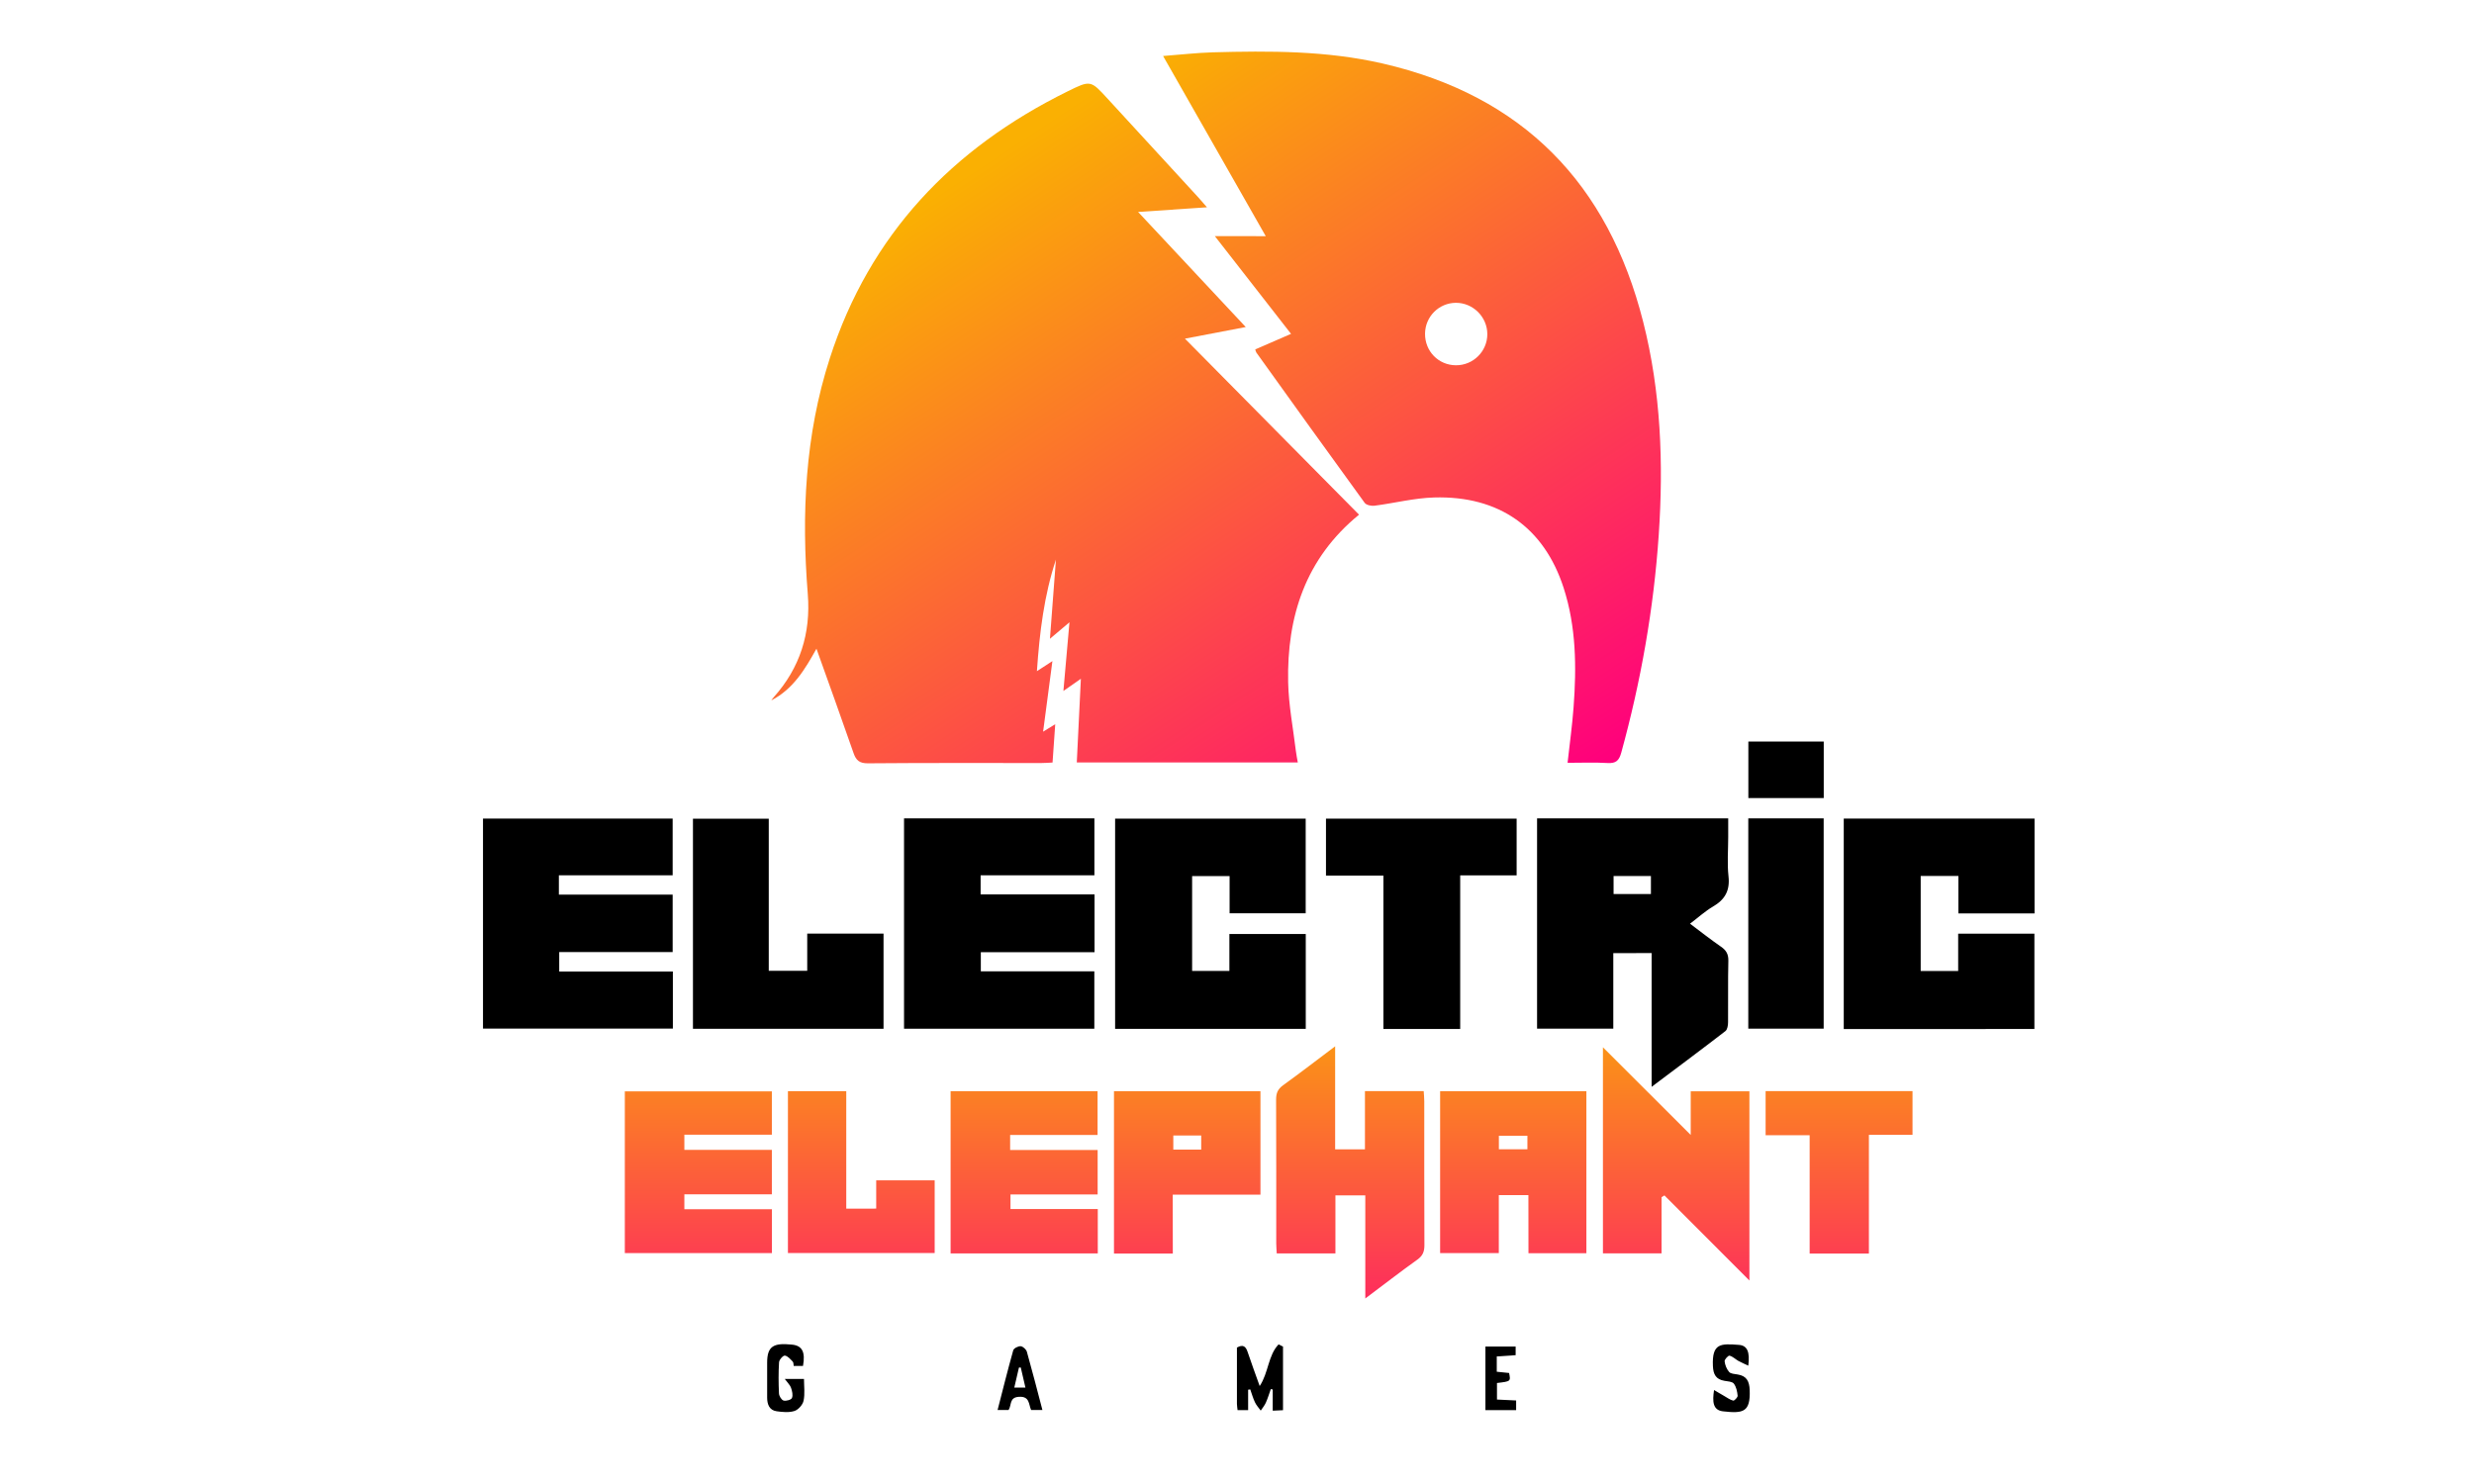 <?xml version="1.0" encoding="utf-8"?>
<!-- Generator: Adobe Illustrator 22.1.0, SVG Export Plug-In . SVG Version: 6.00 Build 0)  -->
<svg xmlns="http://www.w3.org/2000/svg" xmlns:xlink="http://www.w3.org/1999/xlink" version="1.1" x="0px" y="0px" viewBox="0 0 2656 2106.9" style="enable-background:new 0 0 2656 2106.9;" xml:space="preserve" width="60" height="36">
<style type="text/css">
	.st0{fill:url(#SVGID_1_);}
	.st1{fill:url(#SVGID_2_);}
	.st2{fill:url(#SVGID_3_);}
	.st3{fill:url(#SVGID_4_);}
	.st4{fill:url(#SVGID_5_);}
	.st5{fill:url(#SVGID_6_);}
	.st6{fill:url(#SVGID_7_);}
	.st7{fill:url(#SVGID_8_);}
	.st8{fill:url(#SVGID_9_);}
	.st9{fill:url(#SVGID_10_);}
</style>
<g id="Слой_2">
</g>
<g id="Слой_3">
	<g>
		<linearGradient id="SVGID_1_" gradientUnits="userSpaceOnUse" x1="783.838" y1="354.082" x2="1443.706" y2="1349.883">
			<stop offset="0" style="stop-color:#FAB002"/>
			<stop offset="1" style="stop-color:#FF007C"/>
		</linearGradient>
		<path class="st0" d="M731.1,921c-15.8,28.3-32.5,57.1-64.1,73.4c1.1-1.5,2.1-3.1,3.4-4.5c37.4-41.7,52.8-90.8,48.4-146.3    c-9.1-113.6-4-225.8,31.3-335.1c56.7-175.6,173.6-297.9,337.1-378.6c33-16.3,33-16.2,57.5,10.6c42.9,46.7,85.8,93.4,128.7,140.1    c3.5,3.8,6.8,7.7,12,13.7c-33.2,2.2-64,4.3-97.8,6.6c51.8,55.4,101.4,108.5,152.8,163.4c-29.4,5.6-56.3,10.8-86.3,16.5    c83.5,84.5,165.3,167.2,247.1,249.9c-76.1,62.2-102.5,144.6-100.6,238c0.7,32.7,7.1,65.2,11,97.8c0.6,5.1,1.7,10.1,2.7,16    c-104.7,0-208.4,0-313.7,0c1.9-39.3,3.8-77.7,5.8-118.8c-8.8,6.1-16.1,11.2-24.8,17.3c2.9-32.7,5.6-63.4,8.6-97.5    c-9.8,8.3-17.2,14.5-27.7,23.4c3-39.6,5.8-76,8.5-112.4c-16.8,50.8-23.2,103.2-27,158.4c7.9-5.1,13.7-8.9,22-14.3    c-4.5,34.3-8.7,66.4-13.2,100.2c5.5-3.4,10-6.2,17.2-10.6c-1.3,19-2.5,36.1-3.8,54.4c-5.8,0.3-10.9,0.7-16,0.7    c-82,0-164-0.3-246,0.4c-11.8,0.1-16.8-4-20.4-14.4C766.5,1019.6,748.8,970.5,731.1,921z"/>
		<linearGradient id="SVGID_2_" gradientUnits="userSpaceOnUse" x1="1328.394" y1="-6.769" x2="1988.263" y2="989.032">
			<stop offset="0" style="stop-color:#FAB002"/>
			<stop offset="1" style="stop-color:#FF007C"/>
		</linearGradient>
		<path class="st1" d="M1368.8,335.3c-49.3-86.5-96.8-169.9-145.7-255.8c24.8-1.9,47.4-4.5,70.1-5.2c81-2.2,161.9-2.5,241.7,15.9    c199.1,46,319.9,170.5,369.6,366.7c25.2,99.4,29,200.6,22.1,302.4c-7.1,104.9-25.3,207.9-53.2,309.3c-3.1,11.3-7.6,15.4-19.4,14.7    c-18.4-1.1-37-0.3-56.8-0.3c3-27.1,6.6-52.8,8.5-78.6c4.3-57.3,3.8-114.4-14.1-169.8c-27.7-85.6-91.6-131-183.9-128.3    c-28.3,0.8-56.4,8.1-84.6,11.7c-4.5,0.6-11.6-0.9-13.9-4.1c-51.6-70.9-102.6-142.1-153.7-213.3c-0.8-1.1-1-2.6-1.6-4.5    c16.6-7.2,33.1-14.4,50.8-22.1c-36-46.1-71.2-91.4-108.2-138.8C1321.4,335.3,1343.5,335.3,1368.8,335.3z M1638.6,518.6    c24.6,0.2,44.7-19.7,44.7-44.2c0-24.4-20.3-44.6-44.7-44.5c-24,0.2-43.4,19.5-43.7,43.7C1594.6,498.6,1613.9,518.4,1638.6,518.6z"/>
		<path d="M1862.1,1353.2c0,35.8,0,70.9,0,107.2c-36.4,0-71.8,0-108.2,0c0-99.3,0-198.6,0-298.5c90,0,179.4,0,271.3,0    c0,8.8,0,17.6,0,26.4c0,18.6-1.6,37.3,0.4,55.7c2.3,20.2-4.9,33.1-21.9,43c-11,6.4-20.5,15.2-32.7,24.4    c15.4,11.6,29.4,22.6,44,32.7c7.4,5.1,10.6,10.6,10.4,19.9c-0.7,29.1-0.1,58.1-0.4,87.2c0,4.4-0.9,10.5-3.8,12.7    c-33.8,26.1-68.1,51.6-104.7,79.1c0-64.9,0-126.9,0-189.9C1897.7,1353.2,1880.4,1353.2,1862.1,1353.2z M1862.5,1269.3    c18.5,0,35.7,0,53,0c0-9,0-16.9,0-25.6c-17.9,0-35.1,0-53,0C1862.5,1252.4,1862.5,1260.3,1862.5,1269.3z"/>
		<path d="M855.4,1460.5c0-100,0-199,0-298.6c90.2,0,179.7,0,270.2,0c0,26.4,0,52.7,0,80.8c-53.7,0-107.3,0-161.5,0    c0,9.7,0,17.6,0,27.2c53.7,0,107.3,0,161.7,0c0,28,0,54.4,0,82c-53.9,0-107.1,0-161.4,0c0,9.5,0,17.7,0,27.1    c53.6,0,106.8,0,161.1,0c0,27.5,0,53.9,0,81.5C1036.1,1460.5,946.4,1460.5,855.4,1460.5z"/>
		<path d="M365.5,1242.7c0,10.3,0,18.2,0,27.4c54,0,107.2,0,161.5,0c0,27.6,0,54,0,81.6c-53.4,0-106.6,0-161,0c0,9.5,0,17.7,0,27.6    c53.4,0,107,0,161.3,0c0,27.6,0,53.7,0,81c-89.5,0-179.2,0-269.5,0c0-99.3,0-198.2,0-298.1c89.6,0,178.9,0,269.2,0    c0,26.4,0,52.7,0,80.5C473.1,1242.7,420,1242.7,365.5,1242.7z"/>
		<path d="M2189.2,1461c0-100.2,0-199,0-298.8c90.5,0,180.2,0,270.8,0c0,44.9,0,89.4,0,134.6c-36,0-71.1,0-108.1,0    c0-17.9,0-35.2,0-53.2c-18.8,0-35.7,0-53.5,0c0,45.3,0,89.8,0,135c17.6,0,34.5,0,53.2,0c0-17.6,0-34.9,0-53c36.9,0,72,0,108.2,0    c0,44.9,0,89.8,0,135.3C2369.6,1461,2280.3,1461,2189.2,1461z"/>
		<path d="M1317.5,1296.6c0-18.1,0-35,0-52.8c-18.3,0-35.1,0-53.2,0c0,44.7,0,89.2,0,134.7c17.1,0,34.4,0,52.9,0    c0-17.5,0-34.5,0-52.5c36.6,0,72.1,0,108.4,0c0,44.8,0,89.3,0,134.7c-90.2,0-179.9,0-270.6,0c0-99.5,0-198.4,0-298.4    c89.9,0,179.7,0,270.5,0c0,44.4,0,88.9,0,134.3C1389.9,1296.6,1354.9,1296.6,1317.5,1296.6z"/>
		<path d="M718,1325.5c37.2,0,72.3,0,108.3,0c0,45.1,0,89.6,0,135.1c-90.1,0-179.8,0-270.5,0c0-99.3,0-198.1,0-298.2    c35.3,0,70.7,0,107.6,0c0,71.6,0,143.3,0,215.9c18.8,0,36,0,54.6,0C718,1361,718,1344,718,1325.5z"/>
		<linearGradient id="SVGID_3_" gradientUnits="userSpaceOnUse" x1="1488.726" y1="1379.724" x2="1488.726" y2="2003.715">
			<stop offset="0" style="stop-color:#FAB002"/>
			<stop offset="1" style="stop-color:#FF007C"/>
		</linearGradient>
		<path class="st2" d="M1467.3,1485.5c0,50.6,0,97.9,0,146.3c14.5,0,27.6,0,42.3,0c0-27.5,0-54.7,0-82.7c28.6,0,55.5,0,83.4,0    c0.3,5.2,0.8,9.8,0.8,14.4c0,68.1-0.1,136.2,0.2,204.3c0,8.9-2.2,14.9-9.7,20.3c-24.3,17.4-47.9,35.7-74.2,55.4    c0-50.3,0-98,0-146.4c-14.8,0-27.8,0-42.4,0c0,27.7,0,54.7,0,82.4c-28.4,0-55.3,0-83.3,0c-0.2-4.9-0.7-9.5-0.7-14.1    c0-68.1,0.1-136.2-0.2-204.3c0-9,2.3-14.8,9.8-20.2C1417.4,1523.5,1440.9,1505.3,1467.3,1485.5z"/>
		<path d="M1644.8,1460.9c-37.5,0-72.5,0-109,0c0-72.4,0-144.1,0-217.7c-27.8,0-54.2,0-81.5,0c0-27.8,0-53.7,0-80.9    c90,0,179.8,0,270.6,0c0,26.4,0,52.7,0,80.5c-26.7,0-52.8,0-80.1,0C1644.8,1315.9,1644.8,1387.6,1644.8,1460.9z"/>
		<linearGradient id="SVGID_4_" gradientUnits="userSpaceOnUse" x1="1951.352" y1="1379.724" x2="1951.352" y2="2003.715">
			<stop offset="0" style="stop-color:#FAB002"/>
			<stop offset="1" style="stop-color:#FF007C"/>
		</linearGradient>
		<path class="st3" d="M1847.4,1486.9c41.8,41.7,82,81.9,124.6,124.4c0-22.5,0-41.7,0-61.9c28.3,0,55.2,0,83.3,0    c0,89.4,0,179.1,0,268.6c-40-40.1-80.3-80.4-120.6-120.8c-1.4,0.8-2.7,1.7-4.1,2.5c0,26.3,0,52.6,0,79.7c-28.4,0-55.3,0-83.2,0    C1847.4,1682.7,1847.4,1586.2,1847.4,1486.9z"/>
		<linearGradient id="SVGID_5_" gradientUnits="userSpaceOnUse" x1="1720.094" y1="1379.724" x2="1720.094" y2="2003.715">
			<stop offset="0" style="stop-color:#FAB002"/>
			<stop offset="1" style="stop-color:#FF007C"/>
		</linearGradient>
		<path class="st4" d="M1741.6,1696.8c-15.1,0-27.9,0-42,0c0,27.3,0,54.3,0,82.3c-28.3,0-55.1,0-83.3,0c0-76,0-152.4,0-229.8    c68.7,0,137.5,0,207.6,0c0,76.3,0,152.6,0,230c-26.9,0-53.8,0-82.2,0C1741.6,1752.3,1741.6,1725.4,1741.6,1696.8z M1699.7,1631.7    c14.1,0,27.4,0,40.5,0c0-7.1,0-13,0-19.2c-14,0-27,0-40.5,0C1699.7,1619.4,1699.7,1625.4,1699.7,1631.7z"/>
		<linearGradient id="SVGID_6_" gradientUnits="userSpaceOnUse" x1="563.505" y1="1379.724" x2="563.505" y2="2003.715">
			<stop offset="0" style="stop-color:#FAB002"/>
			<stop offset="1" style="stop-color:#FF007C"/>
		</linearGradient>
		<path class="st5" d="M459.1,1779.1c0-76.3,0-152.4,0-229.6c69.4,0,138.6,0,208.7,0c0,20,0,39.8,0,61.5c-41,0-82.1,0-124.2,0    c0,7.8,0,13.7,0,21.5c41.1,0,82.2,0,124.2,0c0,21.7,0,41.5,0,63.1c-41,0-82.1,0-124.2,0c0,7.7,0,13.6,0,21.2    c41.1,0,82.3,0,124.3,0c0,21.5,0,41.3,0,62.3C598.5,1779.1,529.3,1779.1,459.1,1779.1z"/>
		<linearGradient id="SVGID_7_" gradientUnits="userSpaceOnUse" x1="1026.008" y1="1379.724" x2="1026.008" y2="2003.715">
			<stop offset="0" style="stop-color:#FAB002"/>
			<stop offset="1" style="stop-color:#FF007C"/>
		</linearGradient>
		<path class="st6" d="M921.5,1779.5c0-77.2,0-153.2,0-230.2c69.5,0,138.4,0,208.6,0c0,19.9,0,40.1,0,62.1c-41.1,0-82.2,0-124.1,0    c0,7.8,0,13.8,0,21.3c41.5,0,82.3,0,124.2,0c0,21.5,0,41.6,0,63.1c-41,0-81.8,0-123.7,0c0,7.2,0,13.1,0,20.7    c40.7,0,81.8,0,123.9,0c0,21.8,0,42,0,63C1060.9,1779.5,992,1779.5,921.5,1779.5z"/>
		<linearGradient id="SVGID_8_" gradientUnits="userSpaceOnUse" x1="1257.378" y1="1379.724" x2="1257.378" y2="2003.715">
			<stop offset="0" style="stop-color:#FAB002"/>
			<stop offset="1" style="stop-color:#FF007C"/>
		</linearGradient>
		<path class="st7" d="M1236.9,1779.7c-29.2,0-55.8,0-83.5,0c0-76.5,0-152.9,0-230.4c68.8,0,137.7,0,207.9,0c0,48.3,0,96.9,0,146.8    c-41.3,0-82.1,0-124.5,0C1236.9,1724.3,1236.9,1751.3,1236.9,1779.7z M1237.6,1612.1c0,7.3,0,13.5,0,20c13.9,0,26.5,0,39.6,0    c0-7,0-13.3,0-20C1263.8,1612.1,1251.5,1612.1,1237.6,1612.1z"/>
		<path d="M2053.7,1161.9c35.9,0,70.9,0,107,0c0,99.5,0,198.4,0,298.5c-35.2,0-70.6,0-107,0    C2053.7,1361.4,2053.7,1262.5,2053.7,1161.9z"/>
		<linearGradient id="SVGID_9_" gradientUnits="userSpaceOnUse" x1="794.726" y1="1379.724" x2="794.726" y2="2003.715">
			<stop offset="0" style="stop-color:#FAB002"/>
			<stop offset="1" style="stop-color:#FF007C"/>
		</linearGradient>
		<path class="st8" d="M815.9,1715.9c0-13.7,0-26.4,0-40.1c28,0,54.9,0,83,0c0,33.9,0,67.9,0,103.2c-68.8,0-138,0-208.3,0    c0-76.3,0-152.7,0-229.8c27.6,0,54.5,0,82.8,0c0,55.4,0,110.5,0,166.8C787.6,1715.9,800.6,1715.9,815.9,1715.9z"/>
		<linearGradient id="SVGID_10_" gradientUnits="userSpaceOnUse" x1="2182.652" y1="1379.724" x2="2182.652" y2="2003.715">
			<stop offset="0" style="stop-color:#FAB002"/>
			<stop offset="1" style="stop-color:#FF007C"/>
		</linearGradient>
		<path class="st9" d="M2224.9,1779.7c-28.9,0-55.5,0-84.1,0c0-56,0-111.4,0-168c-21.8,0-41.7,0-62.5,0c0-21.5,0-41.7,0-62.6    c69.7,0,138.5,0,208.5,0c0,20.5,0,40.6,0,62.1c-20,0-39.8,0-61.9,0C2224.9,1668.2,2224.9,1723.9,2224.9,1779.7z"/>
		<path d="M2160.8,1133c-35.9,0-70.9,0-107,0c0-26.5,0-52.8,0-80.2c35.4,0,70.8,0,107,0C2160.8,1079.3,2160.8,1105.3,2160.8,1133z"/>
		<path d="M1343.8,1973c0,4.7,0,9.5,0,14.2c0,4.7,0,9.3,0,14.8c-5.7,0-10.1,0-15,0c-0.3-3.4-0.9-6.2-0.9-9c-0.1-26.6,0-53.2,0-79.8    c8.5-4.8,12.5-1.8,15.1,6c5.3,15.7,11,31.3,17.2,48.6c12.6-18.8,11.9-43.6,26.8-59.1c2.1,1,4.2,2.1,6.3,3.1c0,29.7,0,59.3,0,90.3    c-4.4,0.2-8.8,0.4-14.6,0.7c0-10.7,0-20.4,0-30.1c-0.9-0.2-1.8-0.4-2.7-0.6c-2.3,6.5-4.3,13.1-7.1,19.4c-1.8,4-4.8,7.5-7.2,11.2    c-2.8-3.9-6.2-7.5-8.2-11.8c-2.8-5.8-4.5-12.2-6.7-18.3C1345.6,1972.7,1344.7,1972.9,1343.8,1973z"/>
		<path d="M712,1939.3c-4,0-8.2,0-13.2,0c-0.4-2-0.1-4.9-1.4-6.2c-3.3-3.4-7.1-8-11.2-8.5c-2.5-0.3-8,5.9-8.2,9.5    c-0.9,14.7-0.8,29.5-0.1,44.3c0.2,3.6,3.5,9.1,6.5,10c3.5,1,10.8-1,11.9-3.6c1.7-4,0.3-9.9-1.3-14.5c-1.2-3.7-4.6-6.7-8.9-12.6    c11.5,0,18.5,0,27.3,0c0,10.5,1.5,21.1-0.6,31c-1.2,5.7-7.4,12.7-12.9,14.5c-7.8,2.5-17,1.6-25.4,0.4    c-10.3-1.5-13.3-9.7-13.4-19.1c-0.1-16.7-0.1-33.4,0-50c0.1-22.5,8.2-28.4,35.1-25.5C710.8,1910.4,715.6,1919.3,712,1939.3z"/>
		<path d="M2005.1,1973.5c6.1,3.6,10.1,6,14.2,8.3c4.3,2.4,8.4,5.6,13,6.7c1.6,0.4,6.5-4.7,6.3-6.9c-0.6-6-1.9-12.6-5.4-17.2    c-2.3-3-8.7-3.2-13.3-4c-12.1-2-15.9-9.1-16.4-20.9c-1.5-32.9,11.3-32,37-30.1c11.8,0.9,15.7,10,13.2,29.5    c-5.3-2.5-9.9-4.5-14.3-6.9c-4.2-2.4-7.9-6.3-12.4-7.3c-1.7-0.4-7.2,5.4-6.9,8c0.6,5.3,2.9,11.1,6.4,15.1    c2.3,2.7,7.9,2.9,12.1,3.6c12.8,2,16.6,9.7,17.1,22c1.2,31.6-9.2,33.6-38.1,30.3C2003.2,2001.9,2002.7,1989.8,2005.1,1973.5z"/>
		<path d="M1035.8,2001.8c-3.7-7.9-1.7-19.7-17.4-18.7c-13.8,0.9-10,11.4-14.6,18.7c-4.4,0-9.2,0-15.6,0    c7.4-28.8,14.4-56.9,22.2-84.7c0.8-2.9,7.1-6.1,10.6-5.8c3.3,0.3,7.9,4.6,8.8,8c7.6,27,14.6,54.2,22,82.5    C1046,2001.8,1041.2,2001.8,1035.8,2001.8z M1027.7,1970c-2.5-10.6-4.6-19.6-6.6-28.5c-0.9,0-1.7,0.1-2.6,0.1    c-2.1,9.2-4.2,18.3-6.6,28.4C1017.7,1970,1021.4,1970,1027.7,1970z"/>
		<path d="M1697,1987c9.6,0.5,18,0.9,27.2,1.3c0,4.7,0,8.8,0,13.7c-14.3,0-28.4,0-43.6,0c0-29.7,0-59.4,0-90.2c14.2,0,28.2,0,42.9,0    c0,3.9,0,7.4,0,12.2c-8.7,0.6-17.4,1.2-26.8,1.8c0,7.3,0,13.9,0,21.7c5.7,0.6,11.6,1.2,17.5,1.8c2.4,11.9,2.4,11.9-17.2,14.2    C1697,1970.8,1697,1978.2,1697,1987z"/>
	</g>
</g>
</svg>
